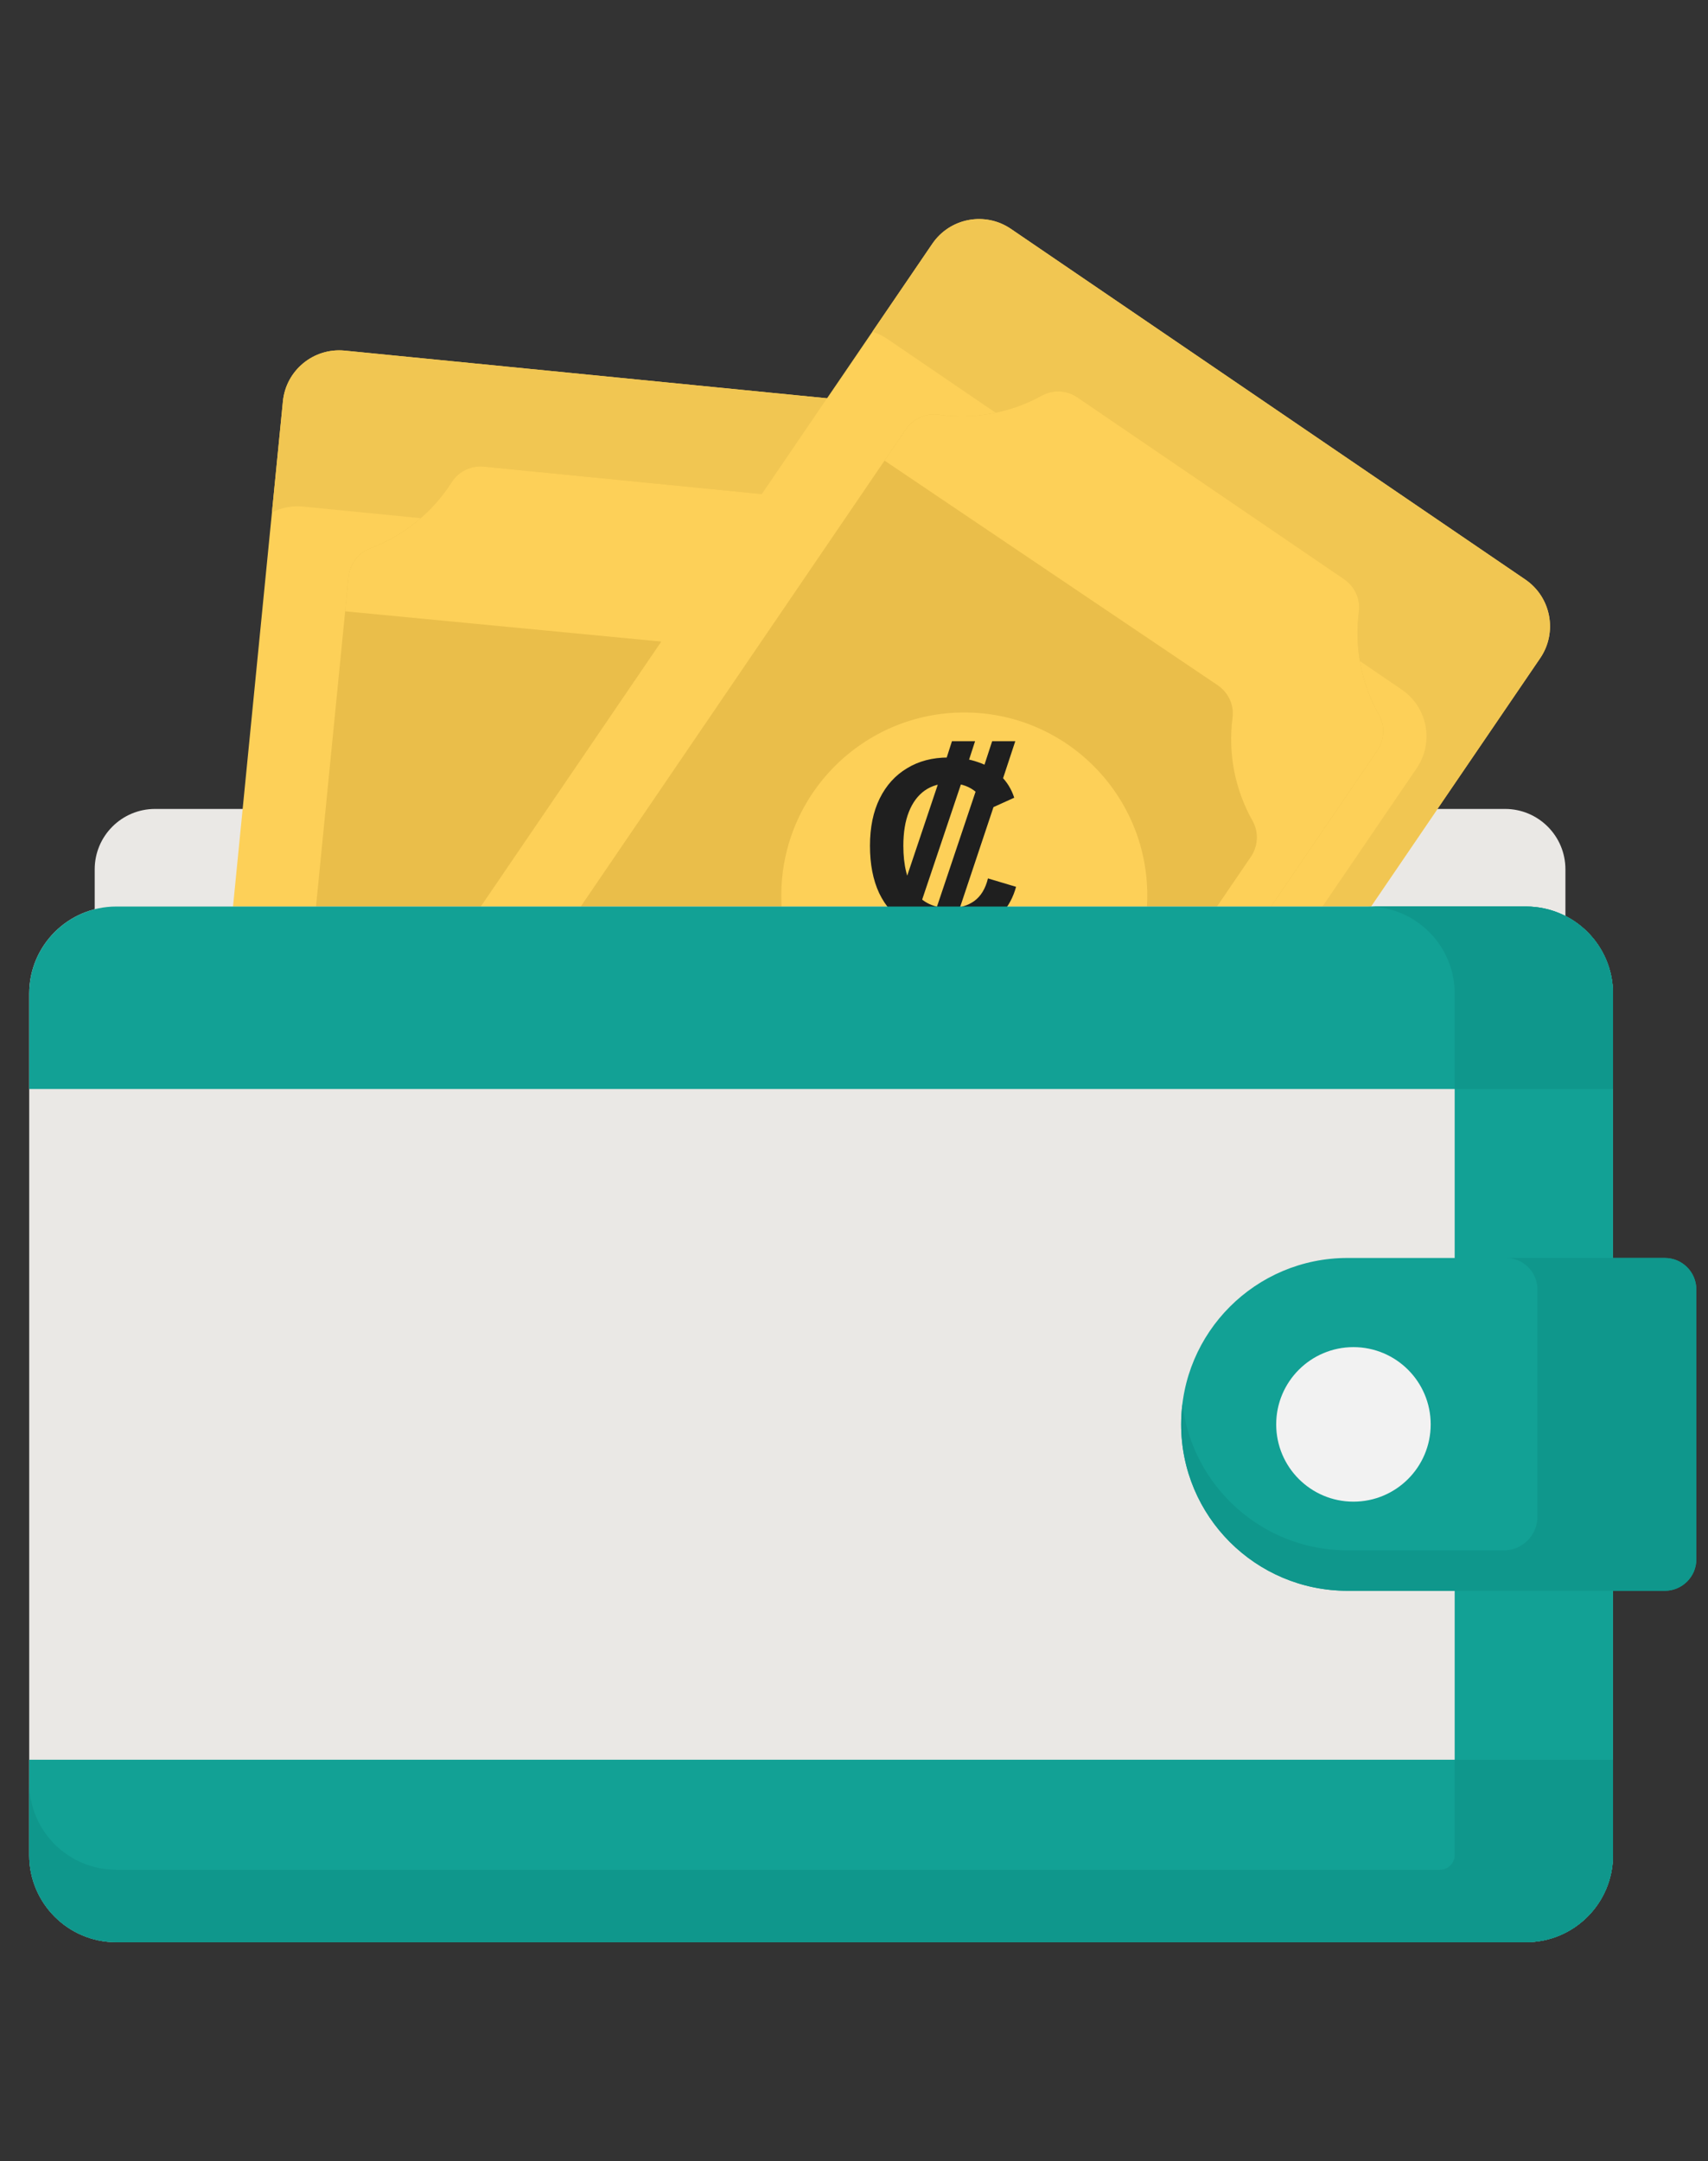 <svg width="117" height="148" viewBox="0 0 117 148" fill="none" xmlns="http://www.w3.org/2000/svg">
<rect x="0" y="0" width="117" height="148" fill="#333333" stroke="none"/>
<path d="M103.099 55.395H10.621C8.338 55.395 6.487 57.246 6.487 59.529V70.633H107.233V59.529C107.233 57.246 105.382 55.395 103.099 55.395Z" fill="#EAE8E5"/>
<path d="M69.525 32.439L61.15 117.22C60.94 119.35 59.043 120.906 56.913 120.696L14.479 116.504C12.349 116.293 10.793 114.396 11.004 112.267L19.379 27.485C19.589 25.356 21.486 23.8 23.616 24.01L66.05 28.202C68.179 28.412 69.735 30.309 69.525 32.439Z" fill="#FDD058"/>
<path d="M66.05 28.202L23.616 24.01C21.486 23.799 19.589 25.355 19.379 27.485L18.628 35.092C19.264 34.768 19.996 34.614 20.759 34.689L63.193 38.881C65.323 39.091 66.878 40.988 66.668 43.118L59.044 120.293C60.184 119.714 61.015 118.587 61.15 117.221L69.525 32.439C69.736 30.309 68.179 28.412 66.05 28.202Z" fill="#F1C652"/>
<path d="M23.876 39.507L17.767 101.357C17.68 102.243 18.096 103.105 18.851 103.576C20.932 104.873 22.543 106.819 23.428 109.104C23.746 109.925 24.506 110.491 25.383 110.578L47.38 112.751C48.256 112.837 49.113 112.43 49.585 111.687C50.9 109.62 52.861 108.027 55.155 107.162C55.987 106.848 56.565 106.084 56.652 105.199L62.762 43.348C62.849 42.463 62.432 41.6 61.677 41.13C59.597 39.833 57.986 37.887 57.101 35.602C56.782 34.781 56.022 34.215 55.146 34.128L33.149 31.955C32.272 31.869 31.416 32.275 30.944 33.018C29.628 35.085 27.668 36.679 25.374 37.544C24.541 37.857 23.964 38.622 23.876 39.507Z" fill="#EABE4A"/>
<path d="M61.678 41.13C59.597 39.833 57.986 37.887 57.101 35.602C56.783 34.781 56.023 34.215 55.146 34.128L33.149 31.955C32.273 31.869 31.416 32.275 30.944 33.018C29.628 35.085 27.668 36.679 25.374 37.544C24.541 37.857 23.964 38.622 23.876 39.507L23.644 41.862L52.147 44.589C53.023 44.676 53.783 45.242 54.101 46.063C54.986 48.348 56.597 50.294 58.678 51.591C59.433 52.061 59.85 52.924 59.762 53.81L54.463 107.452C54.691 107.349 54.921 107.251 55.155 107.162C55.987 106.848 56.565 106.084 56.652 105.199L62.762 43.349C62.849 42.463 62.432 41.6 61.678 41.13Z" fill="#FDD058"/>
<path d="M105.504 45.07L57.528 115.471C56.323 117.239 53.912 117.696 52.144 116.491L16.907 92.478C15.139 91.273 14.682 88.862 15.887 87.094L63.864 16.693C65.069 14.925 67.48 14.468 69.248 15.673L104.485 39.686C106.253 40.891 106.71 43.302 105.504 45.07Z" fill="#FDD058"/>
<path d="M104.485 39.686L69.248 15.673C67.48 14.468 65.069 14.925 63.864 16.693L59.76 22.715C60.116 22.826 60.462 22.991 60.787 23.212L96.023 47.224C97.792 48.429 98.249 50.84 97.043 52.609L53.171 116.988C54.756 117.484 56.544 116.915 57.528 115.471L105.505 45.07C106.709 43.302 106.253 40.891 104.485 39.686Z" fill="#F1C652"/>
<path d="M62.051 29.4L27.051 80.759C26.55 81.495 26.502 82.451 26.939 83.226C28.144 85.362 28.625 87.841 28.308 90.271C28.194 91.144 28.589 92.006 29.317 92.501L47.583 104.949C48.311 105.445 49.258 105.499 50.028 105.073C52.173 103.889 54.657 103.43 57.085 103.77C57.966 103.893 58.84 103.499 59.341 102.764L94.341 51.405C94.842 50.67 94.889 49.713 94.452 48.938C93.248 46.803 92.766 44.323 93.084 41.893C93.198 41.02 92.802 40.159 92.075 39.663L73.808 27.215C73.081 26.719 72.134 26.666 71.363 27.091C69.218 28.276 66.734 28.734 64.306 28.394C63.425 28.271 62.552 28.665 62.051 29.4Z" fill="#EABE4A"/>
<path d="M94.452 48.938C93.248 46.803 92.766 44.323 93.084 41.893C93.198 41.02 92.802 40.159 92.075 39.663L73.808 27.215C73.081 26.719 72.134 26.666 71.363 27.091C69.219 28.276 66.734 28.734 64.306 28.394C63.425 28.271 62.552 28.665 62.051 29.4L60.592 31.541L83.421 46.929C84.149 47.425 84.545 48.286 84.43 49.159C84.113 51.589 84.594 54.068 85.799 56.204C86.236 56.978 86.188 57.936 85.687 58.671L55.019 103.674C55.706 103.644 56.398 103.674 57.086 103.77C57.967 103.894 58.84 103.499 59.341 102.764L94.341 51.405C94.842 50.67 94.889 49.713 94.452 48.938Z" fill="#FDD058"/>
<path d="M66.056 73.859C72.979 73.859 78.591 68.247 78.591 61.324C78.591 54.401 72.979 48.789 66.056 48.789C59.133 48.789 53.521 54.401 53.521 61.324C53.521 68.247 59.133 73.859 66.056 73.859Z" fill="#FDD058"/>
<path d="M104.531 133H7.962C4.669 133 2 130.331 2 127.038V68.04C2 64.747 4.669 62.078 7.962 62.078H104.531C107.824 62.078 110.493 64.747 110.493 68.04V127.038C110.493 130.331 107.824 133 104.531 133Z" fill="#EAE8E5"/>
<path d="M114.042 86.143H92.306C86.013 86.143 80.91 91.245 80.91 97.539C80.91 103.833 86.013 108.935 92.306 108.935H114.042C115.234 108.935 116.201 107.968 116.201 106.775V88.303C116.201 87.11 115.234 86.143 114.042 86.143Z" fill="#12A195"/>
<path d="M7.962 133H104.531C107.824 133 110.493 130.331 110.493 127.038V120.505H2V127.038C2 130.331 4.669 133 7.962 133Z" fill="#12A195"/>
<path d="M64.994 63.968C63.854 63.968 62.882 63.728 62.078 63.248C61.274 62.756 60.656 62.06 60.224 61.16C59.804 60.26 59.594 59.18 59.594 57.92C59.594 56.66 59.816 55.58 60.26 54.68C60.704 53.78 61.328 53.09 62.132 52.61C62.936 52.118 63.878 51.872 64.958 51.872C65.726 51.872 66.41 51.98 67.01 52.196C67.622 52.4 68.138 52.712 68.558 53.132C68.978 53.54 69.284 54.038 69.476 54.626L67.568 55.49C67.424 54.878 67.13 54.416 66.686 54.104C66.242 53.792 65.702 53.636 65.066 53.636C64.394 53.636 63.818 53.804 63.338 54.14C62.87 54.476 62.51 54.962 62.258 55.598C62.006 56.234 61.88 57.008 61.88 57.92C61.88 59.252 62.138 60.296 62.654 61.052C63.182 61.808 63.986 62.186 65.066 62.186C65.726 62.186 66.284 62.024 66.74 61.7C67.196 61.364 67.508 60.848 67.676 60.152L69.602 60.728C69.41 61.424 69.098 62.018 68.666 62.51C68.234 62.99 67.706 63.356 67.082 63.608C66.458 63.848 65.762 63.968 64.994 63.968ZM60.422 65.174L61.556 61.718L62.906 62.384L62.006 65.174H60.422ZM63.176 65.174L63.986 62.672L65.516 62.87L64.76 65.174H63.176ZM62.906 62.384L61.556 61.718L64.598 52.664L66.056 53.024L62.906 62.384ZM65.516 62.87L63.986 62.672L67.064 53.51L68.396 54.248L65.516 62.87ZM66.056 53.024L64.598 52.664L65.21 50.756H66.794L66.056 53.024ZM68.396 54.248L67.064 53.51L67.964 50.756H69.548L68.396 54.248Z" fill="#1F1F1F"/>
<path d="M104.531 62.078H93.685C96.978 62.078 99.647 64.747 99.647 68.04V127.038C99.647 130.331 96.978 133 93.685 133H104.531C107.824 133 110.493 130.331 110.493 127.038V68.04C110.493 64.747 107.824 62.078 104.531 62.078Z" fill="#12A195"/>
<path d="M114.041 86.143H103.157C104.35 86.143 105.317 87.11 105.317 88.303V103.862C105.317 105.134 104.286 106.166 103.014 106.166H92.306C86.481 106.166 81.68 101.795 80.997 96.154C80.942 96.608 80.91 97.07 80.91 97.539C80.91 103.833 86.012 108.935 92.306 108.935H103.157H114.041C115.234 108.935 116.201 107.968 116.201 106.775V104.006V88.303C116.201 87.11 115.234 86.143 114.041 86.143Z" fill="#0F978C"/>
<path d="M104.531 62.078H7.962C4.669 62.078 2 64.747 2 68.04V74.573H110.493V68.04C110.493 64.747 107.824 62.078 104.531 62.078Z" fill="#12A195"/>
<path d="M109.475 64.707C109.26 64.389 109.016 64.094 108.747 63.824C108.743 63.821 108.74 63.818 108.737 63.815C108.47 63.549 108.178 63.308 107.864 63.096C107.785 63.043 107.704 62.991 107.622 62.941C107.5 62.867 107.375 62.799 107.247 62.733C107.165 62.691 107.081 62.651 106.996 62.612C106.245 62.27 105.41 62.078 104.531 62.078H93.686C96.978 62.078 99.647 64.747 99.647 68.04V74.573H110.493V68.04C110.493 67.011 110.232 66.043 109.773 65.198C109.682 65.029 109.582 64.865 109.475 64.707Z" fill="#0F978C"/>
<path d="M99.647 120.505V127.038C99.647 127.042 99.647 127.045 99.647 127.048C99.646 127.599 99.185 128.038 98.635 128.038H7.962C4.669 128.038 2 125.369 2 122.077V127.038C2 130.331 4.669 133 7.962 133H93.686H104.531C104.649 133 104.766 132.996 104.882 132.989C104.918 132.987 104.954 132.983 104.99 132.981C105.071 132.974 105.151 132.967 105.231 132.958C105.271 132.953 105.31 132.948 105.35 132.943C105.43 132.932 105.508 132.919 105.587 132.905C105.622 132.899 105.657 132.893 105.691 132.886C105.802 132.865 105.912 132.841 106.021 132.812C106.021 132.812 106.021 132.812 106.021 132.812C106.069 132.8 106.115 132.786 106.163 132.772C106.398 132.705 106.629 132.626 106.852 132.532C106.941 132.494 107.029 132.454 107.116 132.412C107.203 132.37 107.289 132.327 107.373 132.281L107.373 132.28C107.542 132.189 107.706 132.089 107.864 131.982L107.865 131.982L107.865 131.982C108 131.891 108.13 131.793 108.256 131.691C108.262 131.687 108.269 131.682 108.274 131.677C108.403 131.573 108.526 131.464 108.646 131.35C108.786 131.216 108.92 131.076 109.047 130.929V130.928C109.245 130.698 109.426 130.453 109.588 130.195C109.592 130.188 109.597 130.181 109.601 130.174C109.661 130.078 109.719 129.981 109.773 129.881C109.773 129.881 109.773 129.881 109.773 129.88V129.88C109.917 129.615 110.041 129.337 110.144 129.049C110.156 129.016 110.167 128.983 110.178 128.95C110.203 128.876 110.227 128.802 110.249 128.727C110.26 128.689 110.271 128.651 110.281 128.613C110.302 128.538 110.321 128.462 110.338 128.386C110.346 128.351 110.355 128.316 110.362 128.281C110.386 128.171 110.407 128.06 110.424 127.948C110.424 127.947 110.424 127.947 110.424 127.946C110.424 127.946 110.424 127.946 110.424 127.945C110.444 127.814 110.458 127.681 110.469 127.548C110.472 127.514 110.475 127.48 110.477 127.446C110.486 127.311 110.493 127.176 110.493 127.038V122.077V120.505L99.647 120.505Z" fill="#0F978C"/>
<path d="M92.712 102.831C95.635 102.831 98.004 100.462 98.004 97.54C98.004 94.618 95.635 92.249 92.712 92.249C89.79 92.249 87.421 94.618 87.421 97.54C87.421 100.462 89.79 102.831 92.712 102.831Z" fill="#F2F2F2"/>
</svg>

